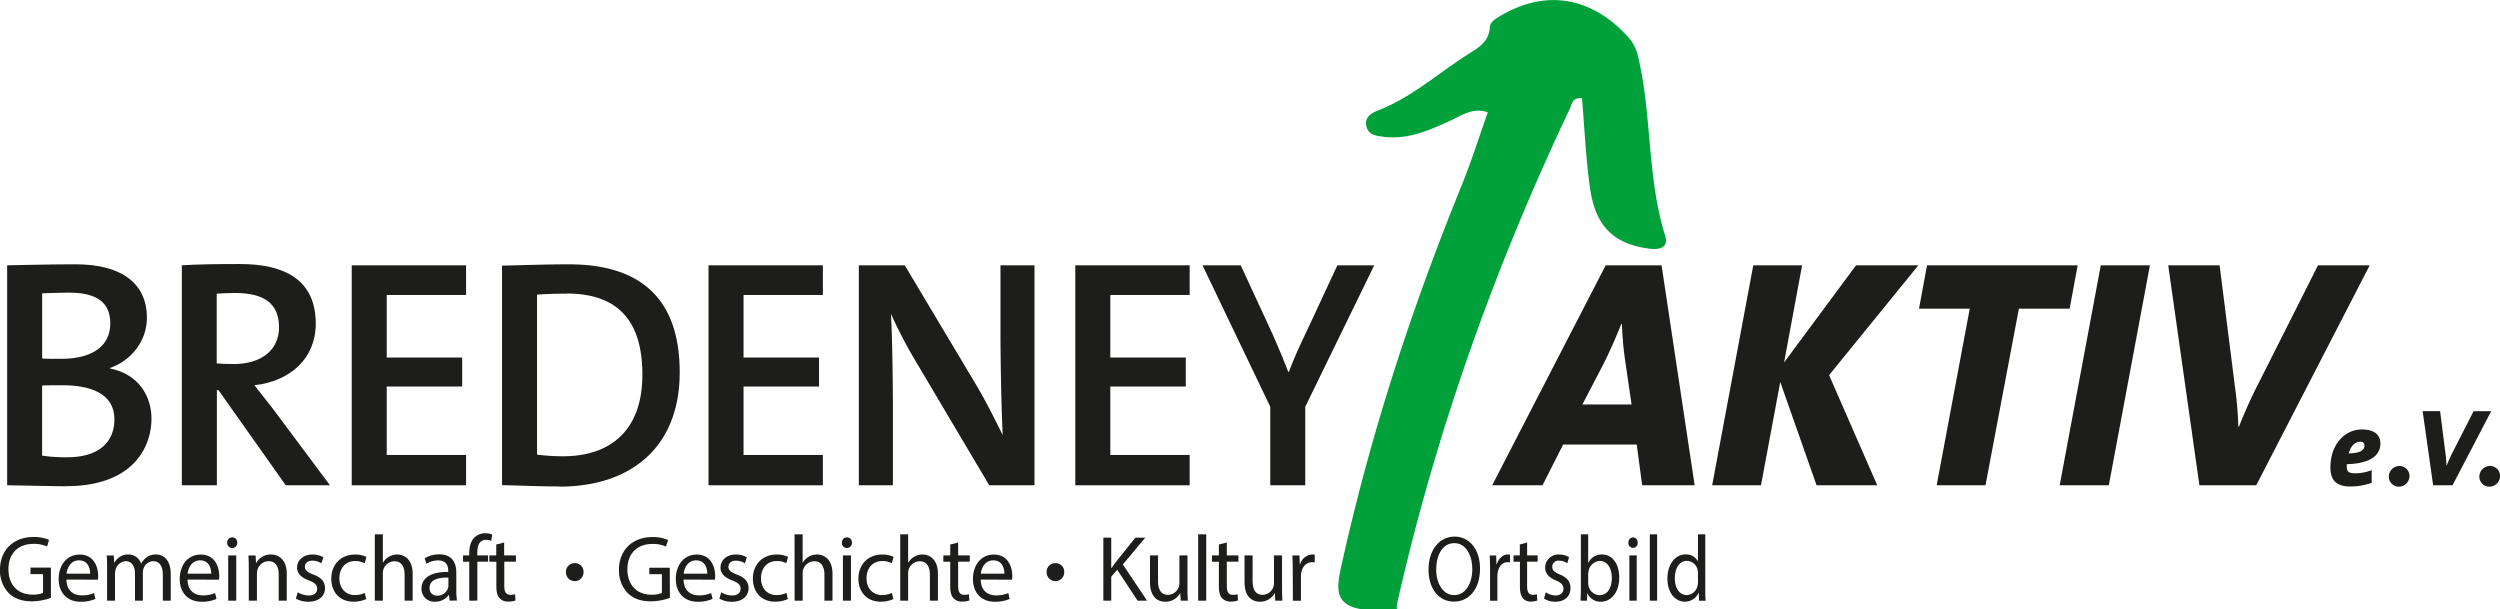 <svg xmlns="http://www.w3.org/2000/svg" xmlns:xlink="http://www.w3.org/1999/xlink" viewBox="0 0 949.75 231.42"><script xmlns=""/><defs><style>.b5b74a04-34f1-4c96-8da0-ab8421d16efc{fill:none;}.fc57ee76-73c7-40e7-bb5a-a307031942fc{clip-path:url(#b6967b00-2cb4-4755-893c-9b8cb83a3614);}.a2670c89-85c2-4fce-8f15-67ec9a364fe0{fill:#00a13b;}.ea8796e1-04bf-490d-a10d-e829286bdec2{fill:#1d1d1b;}</style><clipPath id="b6967b00-2cb4-4755-893c-9b8cb83a3614"><rect class="b5b74a04-34f1-4c96-8da0-ab8421d16efc" width="949.75" height="231.42"/></clipPath></defs><title>Element 5</title><g id="bc659c53-d506-4c2a-b7a1-46b602d0ed34" data-name="Ebene 2"><g id="f0d098fa-46d2-49bb-a0e3-b6aaf80b3399" data-name="Ebene 1"><g class="fc57ee76-73c7-40e7-bb5a-a307031942fc"><path class="a2670c89-85c2-4fce-8f15-67ec9a364fe0" d="M517.06,231.42c-9.44-1.63-9.52-7.1-7.73-15.28,10.93-49.93,26.65-98.27,45.89-145.53,3.66-9,6.58-18.3,10-27.94-5.75-2-10.09,1.3-14.51,3.3-8,3.61-15.9,7.16-25.07,6-3.13-.39-6-.78-6.61-4.32-.57-3.19,2-4.73,4.39-5.64C536,37.15,546,28.15,557.12,21c4-2.56,8.51-4.82,8.86-10.56.11-1.8,1.4-2.77,2.81-3.66,17.46-11,35.27-8.47,49.48,7a16.1,16.1,0,0,1,4,7.51c5.35,22.46,3.39,46,10.32,68.27,1.51,4.84-2.67,5.34-6,4.91C613,92.71,606,85.92,604,71.13c-1.55-11.21-2.06-22.56-3-33.82-3.74-.41-3.9,2.5-4.72,4.21-28.58,60.29-50.86,122.8-65.57,188a9,9,0,0,0,0,1.94Z"/><path class="ea8796e1-04bf-490d-a10d-e829286bdec2" d="M23.44,146.35c-1.34,0-5.61,0-7.44.12v26.62a59.4,59.4,0,0,0,9.64.62c12.08,0,17.82-5.94,17.82-14.36,0-9.53-8.42-13-20-13m2.93-35.16c-3.66,0-7.2.13-10.37.25V136.2c2.2.12,4.27.12,7.08.12,12.33,0,18.79-5.07,18.79-13.49,0-6.81-3.78-11.64-15.5-11.64m-1.22,73.54c-5,0-13.3-.25-22.45-.37V100.79c6.47-.12,15.87-.37,25.87-.37,17.94,0,27.21,7.43,27.21,20.3,0,8.55-5.61,16.1-14,19.07V140c10.74,2.1,15.74,10.4,15.74,19.06,0,10.9-7.08,25.63-32.34,25.63"/><path class="ea8796e1-04bf-490d-a10d-e829286bdec2" d="M89.33,111.31c-2.56,0-5,.13-7,.25v26.5c1.22.12,3.54.24,6.46.24,10.74,0,17.21-5.57,17.21-13.86,0-9.16-5.61-13.13-16.72-13.13m19.28,73.05L83,148.21h-.61v36.15H69.08V100.79c6-.37,12.81-.49,22.08-.49,17.09,0,28.8,6.06,28.8,22.65,0,13.37-9.88,21.92-23.31,23.4,2.32,3,4.89,6.19,7,8.91l21.72,29.1Z"/></g><polygon class="ea8796e1-04bf-490d-a10d-e829286bdec2" points="133.62 184.36 133.62 100.79 177.06 100.79 177.06 112.06 146.92 112.06 146.92 135.83 175.59 135.83 175.59 146.84 146.92 146.84 146.92 172.84 177.06 172.84 177.06 184.36 133.62 184.36"/><g class="fc57ee76-73c7-40e7-bb5a-a307031942fc"><path class="ea8796e1-04bf-490d-a10d-e829286bdec2" d="M215.25,111.56c-4,0-8.3.13-11.23.37v60.79a81.65,81.65,0,0,0,9.88.62c17.7,0,30.14-9.53,30.14-31,0-19.81-8.66-30.83-28.79-30.83m-2.69,73.29c-8.42,0-15.37-.37-21.84-.49V100.91c6.47-.12,16-.49,25.5-.49,26,0,42,12,42,41,0,28.72-18.79,43.45-45.64,43.45"/></g><polygon class="ea8796e1-04bf-490d-a10d-e829286bdec2" points="269.17 184.36 269.17 100.79 312.61 100.79 312.61 112.06 282.47 112.06 282.47 135.83 311.15 135.83 311.15 146.84 282.47 146.84 282.47 172.84 312.61 172.84 312.61 184.36 269.17 184.36"/><g class="fc57ee76-73c7-40e7-bb5a-a307031942fc"><path class="ea8796e1-04bf-490d-a10d-e829286bdec2" d="M375.81,184.36l-28.18-47.54a178,178,0,0,1-9.16-17.58c.49,8.17.74,25.13.74,37v28.1H326.27V100.79h17.45l27.21,45.56c3.67,6.19,7,12.88,10,18.94-.49-9.53-.85-27.48-.85-39.74V100.79H393v83.57Z"/></g><polygon class="ea8796e1-04bf-490d-a10d-e829286bdec2" points="408.51 184.36 408.51 100.79 451.95 100.79 451.95 112.06 421.81 112.06 421.81 135.83 450.48 135.83 450.48 146.84 421.81 146.84 421.81 172.84 451.95 172.84 451.95 184.36 408.51 184.36"/><g class="fc57ee76-73c7-40e7-bb5a-a307031942fc"><path class="ea8796e1-04bf-490d-a10d-e829286bdec2" d="M495.87,154.52v29.84h-13.3V154.52l-25.74-53.73h14.52l12.2,26.37q3.29,7.43,5.86,14.11h.24c1.83-5,4.27-10.27,6.83-15.59l11.59-24.89h14Z"/><path class="ea8796e1-04bf-490d-a10d-e829286bdec2" d="M617.39,136.94a126.82,126.82,0,0,1-1.22-13.86h-.24c-1.83,4.58-4,9.65-6.59,14.85l-8.18,15.72h18.67Zm6.47,47.42-2.07-15.48H593.84L586,184.36H566.87L610,100.79h21.23l12.57,83.57Z"/></g><polygon class="ea8796e1-04bf-490d-a10d-e829286bdec2" points="694.87 142.51 713.17 184.36 690.11 184.36 676.32 145.11 669 184.36 650.45 184.36 666.07 100.79 684.62 100.79 677.78 137.68 705.12 100.79 728.79 100.79 694.87 142.51"/><polygon class="ea8796e1-04bf-490d-a10d-e829286bdec2" points="786.26 117.26 766.98 117.26 754.29 184.36 735.74 184.36 748.31 117.26 729.03 117.26 732.08 100.79 789.31 100.79 786.26 117.26"/><polygon class="ea8796e1-04bf-490d-a10d-e829286bdec2" points="801.14 184.36 782.47 184.36 798.09 100.79 816.76 100.79 801.14 184.36"/><g class="fc57ee76-73c7-40e7-bb5a-a307031942fc"><path class="ea8796e1-04bf-490d-a10d-e829286bdec2" d="M857.14,184.36H835.55l-11.84-83.57h19.52L849,146.47a137.57,137.57,0,0,1,1.34,15.6h.25a175.61,175.61,0,0,1,7.56-16.71l22.45-44.57h19.65Z"/><path class="ea8796e1-04bf-490d-a10d-e829286bdec2" d="M896.58,167.83c-2.29,0-3.7,2.21-4.32,4.42,3.78-.08,6-.92,6-3,0-.92-.62-1.46-1.7-1.46m-5,8.51a10.39,10.39,0,0,0,0,1.09c0,1.79.71,2.42,3.33,2.42A17.1,17.1,0,0,0,901,178.6v4.84a24.61,24.61,0,0,1-8.11,1.38c-5.61,0-7.57-2.72-7.57-7.22,0-9.1,5.78-14.45,11.89-14.45,5.66,0,7.11,2.8,7.11,5.3,0,5.3-5.07,7.68-12.72,7.89"/><path class="ea8796e1-04bf-490d-a10d-e829286bdec2" d="M911.34,184.9a3.84,3.84,0,0,1-3.83-3.8,4.13,4.13,0,0,1,4.08-4.09,3.84,3.84,0,0,1,3.78,3.84,4.09,4.09,0,0,1-4,4.05"/><path class="ea8796e1-04bf-490d-a10d-e829286bdec2" d="M931.71,184.36h-7.36l-4-28.18H927l1.95,15.4a45.21,45.21,0,0,1,.46,5.26h.09a56.93,56.93,0,0,1,2.57-5.63l7.65-15h6.69Z"/><path class="ea8796e1-04bf-490d-a10d-e829286bdec2" d="M945.72,184.9a3.83,3.83,0,0,1-3.82-3.8A4.12,4.12,0,0,1,946,177a3.84,3.84,0,0,1,3.78,3.84,4.09,4.09,0,0,1-4,4.05"/><path class="ea8796e1-04bf-490d-a10d-e829286bdec2" d="M19.34,227.13a21.23,21.23,0,0,1-7.25,1.31c-3.57,0-6.52-.92-8.81-3.16A12.35,12.35,0,0,1,0,216.39C0,209.26,4.85,204,12.74,204a14.62,14.62,0,0,1,5.9,1.1l-.76,2.52a11.88,11.88,0,0,0-5.21-1c-5.72,0-9.46,3.62-9.46,9.61s3.58,9.66,9.09,9.66a9.64,9.64,0,0,0,4.05-.65v-7.13H11.58v-2.47h7.76Z"/><path class="ea8796e1-04bf-490d-a10d-e829286bdec2" d="M34.24,217.93c0-2-.79-5.05-4.24-5.05-3.14,0-4.48,2.88-4.72,5.05Zm-9,2.25c.06,4.22,2.7,6,5.79,6a11.2,11.2,0,0,0,4.68-.88l.54,2.22a13.49,13.49,0,0,1-5.64,1.09c-5.2,0-8.32-3.51-8.32-8.66s3-9.27,8-9.27c5.52,0,7,4.91,7,8.08a7.67,7.67,0,0,1-.1,1.46Z"/><path class="ea8796e1-04bf-490d-a10d-e829286bdec2" d="M40.69,215.67c0-1.79,0-3.22-.14-4.64h2.68l.16,2.76h.09a5.8,5.8,0,0,1,5.33-3.15,5,5,0,0,1,4.77,3.44h.07a6.88,6.88,0,0,1,1.91-2.23,5.69,5.69,0,0,1,3.72-1.21c2.26,0,5.58,1.48,5.58,7.45V228.2h-3v-9.71c0-3.33-1.21-5.29-3.67-5.29A4,4,0,0,0,54.53,216a5.1,5.1,0,0,0-.25,1.56V228.2h-3V217.9c0-2.74-1.19-4.7-3.52-4.7a4.26,4.26,0,0,0-3.83,3.11,5.12,5.12,0,0,0-.24,1.54V228.2h-3Z"/><path class="ea8796e1-04bf-490d-a10d-e829286bdec2" d="M80.24,217.93c0-2-.8-5.05-4.24-5.05-3.14,0-4.48,2.88-4.73,5.05Zm-9,2.25c.05,4.22,2.69,6,5.78,6a11.25,11.25,0,0,0,4.69-.88l.54,2.22a13.51,13.51,0,0,1-5.65,1.09c-5.19,0-8.32-3.51-8.32-8.66s3-9.27,8-9.27c5.52,0,7,4.91,7,8.08a8.61,8.61,0,0,1-.1,1.46Z"/><path class="ea8796e1-04bf-490d-a10d-e829286bdec2" d="M86.69,211h3.06V228.2H86.69Zm3.43-4.85a1.91,1.91,0,1,1-3.81,0,1.89,1.89,0,0,1,1.91-2,1.86,1.86,0,0,1,1.9,2"/><path class="ea8796e1-04bf-490d-a10d-e829286bdec2" d="M94.51,215.67c0-1.79-.06-3.22-.14-4.64h2.72l.17,2.82h.08a6.26,6.26,0,0,1,5.6-3.21c2.32,0,6,1.42,6,7.32V228.2h-3.06v-9.9c0-2.77-1-5.1-3.91-5.1a4.46,4.46,0,0,0-4.15,3.21,5.14,5.14,0,0,0-.21,1.44V228.2H94.51Z"/><path class="ea8796e1-04bf-490d-a10d-e829286bdec2" d="M113.14,225a8.26,8.26,0,0,0,4.07,1.22c2.25,0,3.29-1.12,3.29-2.55s-.89-2.29-3.14-3.15c-3.06-1.12-4.5-2.81-4.49-4.86,0-2.77,2.21-5,5.85-5a8,8,0,0,1,4.14,1.06l-.77,2.27a6.53,6.53,0,0,0-3.47-1c-1.81,0-2.8,1.06-2.8,2.35s1,2.06,3.21,2.93c2.92,1.1,4.43,2.6,4.44,5.16,0,3-2.33,5.17-6.32,5.17a9.57,9.57,0,0,1-4.76-1.19Z"/><path class="ea8796e1-04bf-490d-a10d-e829286bdec2" d="M139.14,227.58a11.54,11.54,0,0,1-4.85,1c-5.1,0-8.44-3.52-8.44-8.77s3.56-9.15,9.09-9.15a9.77,9.77,0,0,1,4.27.91l-.68,2.4a7.36,7.36,0,0,0-3.6-.83c-3.86,0-6,2.94-6,6.51,0,4,2.51,6.42,5.89,6.42a8.85,8.85,0,0,0,3.76-.82Z"/><path class="ea8796e1-04bf-490d-a10d-e829286bdec2" d="M142.39,203h3.06v10.72h.07a6.29,6.29,0,0,1,5.36-3.07c2.28,0,5.89,1.41,5.89,7.34V228.2h-3.06v-9.88c0-2.78-1-5.1-3.91-5.1a4.49,4.49,0,0,0-4.15,3.11,4.27,4.27,0,0,0-.2,1.49V228.2h-3.06Z"/><path class="ea8796e1-04bf-490d-a10d-e829286bdec2" d="M170.35,219.43c-3.33-.07-7.14.54-7.14,3.86a2.73,2.73,0,0,0,2.87,3,4.23,4.23,0,0,0,4.12-2.88,3.16,3.16,0,0,0,.15-1Zm.48,8.77-.27-2.17h-.1a6.26,6.26,0,0,1-5.17,2.56,4.85,4.85,0,0,1-5.16-4.93c0-4.15,3.63-6.44,10.16-6.39v-.37c0-1.39-.39-4-3.85-4a8.17,8.17,0,0,0-4.41,1.28l-.7-2.07a10.53,10.53,0,0,1,5.59-1.51c5.17,0,6.43,3.59,6.43,7v6.42a27.24,27.24,0,0,0,.25,4.11Z"/><path class="ea8796e1-04bf-490d-a10d-e829286bdec2" d="M178.27,228.2V213.4h-2.36V211h2.36v-.83c0-2.42.55-4.61,2-6a5.87,5.87,0,0,1,4.11-1.59,6.5,6.5,0,0,1,2.63.51l-.4,2.39a4.78,4.78,0,0,0-2-.39c-2.6,0-3.28,2.34-3.28,5V211h4.09v2.37h-4.07v14.8Z"/><path class="ea8796e1-04bf-490d-a10d-e829286bdec2" d="M191.53,206.09V211H196v2.37h-4.42v9.25c0,2.14.6,3.35,2.33,3.35a5.94,5.94,0,0,0,1.78-.23l.14,2.38a8,8,0,0,1-2.75.42,4.25,4.25,0,0,1-3.32-1.32c-.85-.94-1.19-2.46-1.19-4.48V213.4H185.9V211h2.62v-4.14Z"/><path class="ea8796e1-04bf-490d-a10d-e829286bdec2" d="M215,217.43a3.29,3.29,0,0,1,3.37-3.49,3.24,3.24,0,0,1,3.31,3.49,3.34,3.34,0,1,1-6.68,0"/><path class="ea8796e1-04bf-490d-a10d-e829286bdec2" d="M254.49,227.13a21.28,21.28,0,0,1-7.25,1.31c-3.57,0-6.52-.92-8.81-3.16a12.31,12.31,0,0,1-3.28-8.89c0-7.13,4.84-12.36,12.74-12.36a14.71,14.71,0,0,1,5.9,1.1l-.77,2.52a11.8,11.8,0,0,0-5.2-1c-5.72,0-9.47,3.62-9.47,9.61s3.59,9.66,9.1,9.66a9.58,9.58,0,0,0,4-.65v-7.13h-4.76v-2.47h7.76Z"/><path class="ea8796e1-04bf-490d-a10d-e829286bdec2" d="M268.69,217.93c0-2-.79-5.05-4.24-5.05-3.14,0-4.48,2.88-4.72,5.05Zm-9,2.25c.06,4.22,2.7,6,5.79,6a11.2,11.2,0,0,0,4.68-.88l.54,2.22a13.49,13.49,0,0,1-5.64,1.09c-5.2,0-8.32-3.51-8.32-8.66s3-9.27,7.95-9.27c5.52,0,7,4.91,7,8.08a7.67,7.67,0,0,1-.1,1.46Z"/><path class="ea8796e1-04bf-490d-a10d-e829286bdec2" d="M274,225a8.23,8.23,0,0,0,4.07,1.22c2.25,0,3.29-1.12,3.29-2.55s-.89-2.29-3.14-3.15c-3.06-1.12-4.51-2.81-4.5-4.86,0-2.77,2.22-5,5.85-5a8.05,8.05,0,0,1,4.15,1.06L283,214a6.53,6.53,0,0,0-3.47-1c-1.81,0-2.8,1.06-2.8,2.35s1,2.06,3.21,2.93c2.92,1.1,4.43,2.6,4.44,5.16,0,3-2.33,5.17-6.33,5.17a9.53,9.53,0,0,1-4.75-1.19Z"/><path class="ea8796e1-04bf-490d-a10d-e829286bdec2" d="M299.31,227.58a11.58,11.58,0,0,1-4.85,1c-5.1,0-8.44-3.52-8.44-8.77s3.55-9.15,9.08-9.15a9.78,9.78,0,0,1,4.28.91l-.68,2.4a7.39,7.39,0,0,0-3.6-.83c-3.86,0-6,2.94-6,6.51,0,4,2.52,6.42,5.89,6.42a8.87,8.87,0,0,0,3.77-.82Z"/><path class="ea8796e1-04bf-490d-a10d-e829286bdec2" d="M301.85,203h3.07v10.72H305a6.16,6.16,0,0,1,2.22-2.2,6.09,6.09,0,0,1,3.15-.87c2.28,0,5.89,1.41,5.89,7.34V228.2h-3.06v-9.88c0-2.78-1-5.1-3.91-5.1a4.49,4.49,0,0,0-4.15,3.11,4.27,4.27,0,0,0-.2,1.49V228.2h-3.07Z"/><path class="ea8796e1-04bf-490d-a10d-e829286bdec2" d="M320.22,211h3.06V228.2h-3.06Zm3.43-4.85a1.91,1.91,0,1,1-3.81,0,1.89,1.89,0,0,1,1.91-2,1.86,1.86,0,0,1,1.9,2"/><path class="ea8796e1-04bf-490d-a10d-e829286bdec2" d="M339.4,227.58a11.54,11.54,0,0,1-4.85,1c-5.1,0-8.44-3.52-8.44-8.77s3.56-9.15,9.09-9.15a9.77,9.77,0,0,1,4.27.91l-.68,2.4a7.36,7.36,0,0,0-3.6-.83c-3.86,0-6,2.94-6,6.51,0,4,2.51,6.42,5.89,6.42a8.85,8.85,0,0,0,3.76-.82Z"/><path class="ea8796e1-04bf-490d-a10d-e829286bdec2" d="M342,203H345v10.72h.07a6.29,6.29,0,0,1,5.36-3.07c2.28,0,5.89,1.41,5.89,7.34V228.2h-3.06v-9.88c0-2.78-1-5.1-3.91-5.1a4.48,4.48,0,0,0-4.14,3.11,4.26,4.26,0,0,0-.21,1.49V228.2H342Z"/><path class="ea8796e1-04bf-490d-a10d-e829286bdec2" d="M364,206.09V211h4.42v2.37H364v9.25c0,2.14.61,3.35,2.33,3.35a5.89,5.89,0,0,0,1.78-.23l.14,2.38a8,8,0,0,1-2.75.42,4.27,4.27,0,0,1-3.32-1.32c-.84-.94-1.19-2.46-1.19-4.48V213.4h-2.62V211H361v-4.14Z"/><path class="ea8796e1-04bf-490d-a10d-e829286bdec2" d="M381.57,217.93c0-2-.79-5.05-4.24-5.05-3.14,0-4.48,2.88-4.72,5.05Zm-9,2.25c.06,4.22,2.7,6,5.79,6a11.2,11.2,0,0,0,4.68-.88l.54,2.22a13.49,13.49,0,0,1-5.64,1.09c-5.2,0-8.32-3.51-8.32-8.66s3-9.27,7.95-9.27c5.52,0,7,4.91,7,8.08a7.67,7.67,0,0,1-.1,1.46Z"/><path class="ea8796e1-04bf-490d-a10d-e829286bdec2" d="M397.61,217.43a3.29,3.29,0,0,1,3.37-3.49,3.24,3.24,0,0,1,3.31,3.49,3.34,3.34,0,1,1-6.68,0"/><path class="ea8796e1-04bf-490d-a10d-e829286bdec2" d="M419.16,204.27h3v11.54h.1c.62-.93,1.28-1.77,1.86-2.55l7.2-9h3.77l-8.52,10.17,9.2,13.76h-3.61l-7.74-11.74-2.26,2.63v9.11h-3Z"/><path class="ea8796e1-04bf-490d-a10d-e829286bdec2" d="M451.12,223.5c0,1.8.06,3.34.15,4.7h-2.72l-.17-2.81h-.08a6.31,6.31,0,0,1-5.6,3.2c-2.65,0-5.82-1.5-5.82-7.52V211h3.05v9.49c0,3.27,1,5.49,3.79,5.49a4.46,4.46,0,0,0,4.06-2.86,4.86,4.86,0,0,0,.28-1.6V211h3.06Z"/></g><rect class="ea8796e1-04bf-490d-a10d-e829286bdec2" x="455.19" y="202.99" width="3.06" height="25.21"/><g class="fc57ee76-73c7-40e7-bb5a-a307031942fc"><path class="ea8796e1-04bf-490d-a10d-e829286bdec2" d="M466.07,206.09V211h4.41v2.37h-4.41v9.25c0,2.14.6,3.35,2.32,3.35a5.84,5.84,0,0,0,1.78-.23l.15,2.38a8,8,0,0,1-2.75.42,4.25,4.25,0,0,1-3.32-1.32c-.85-.94-1.2-2.46-1.2-4.48V213.4h-2.62V211h2.62v-4.14Z"/><path class="ea8796e1-04bf-490d-a10d-e829286bdec2" d="M487.05,223.5c0,1.8.06,3.34.14,4.7h-2.71l-.17-2.81h-.08a6.31,6.31,0,0,1-5.6,3.2c-2.65,0-5.83-1.5-5.83-7.52V211h3.06v9.49c0,3.27,1,5.49,3.78,5.49a4.48,4.48,0,0,0,4.07-2.86,4.86,4.86,0,0,0,.28-1.6V211h3.06Z"/><path class="ea8796e1-04bf-490d-a10d-e829286bdec2" d="M491.11,216.38c0-2-.05-3.76-.14-5.35h2.7l.11,3.37h.11a5.16,5.16,0,0,1,4.72-3.76,3.26,3.26,0,0,1,.85.09v2.94a4.61,4.61,0,0,0-1-.09c-2.16,0-3.69,1.65-4.11,4a8.35,8.35,0,0,0-.13,1.46v9.17h-3.06Z"/><path class="ea8796e1-04bf-490d-a10d-e829286bdec2" d="M545.61,216.37c0,5.13,2.49,9.71,6.86,9.71s6.86-4.51,6.86-10c0-4.76-2.22-9.74-6.83-9.74s-6.89,4.75-6.89,10m16.65-.37c0,8.21-4.48,12.59-9.94,12.59-5.69,0-9.63-4.91-9.63-12.14,0-7.59,4.2-12.57,9.92-12.57s9.65,5,9.65,12.12"/><path class="ea8796e1-04bf-490d-a10d-e829286bdec2" d="M566.07,216.38c0-2-.05-3.76-.13-5.35h2.45l.11,3.37h.1c.72-2.3,2.41-3.76,4.28-3.76a2.78,2.78,0,0,1,.78.09v2.94a3.88,3.88,0,0,0-.95-.09c-2,0-3.37,1.65-3.75,4a9.52,9.52,0,0,0-.11,1.46v9.17h-2.78Z"/><path class="ea8796e1-04bf-490d-a10d-e829286bdec2" d="M580.15,206.09V211h4v2.37h-4v9.25c0,2.14.55,3.35,2.12,3.35a4.82,4.82,0,0,0,1.61-.23l.13,2.38a6.65,6.65,0,0,1-2.5.42,3.69,3.69,0,0,1-3-1.32c-.77-.94-1.09-2.46-1.09-4.48V213.4H575V211h2.38v-4.14Z"/><path class="ea8796e1-04bf-490d-a10d-e829286bdec2" d="M587.25,225a7.08,7.08,0,0,0,3.71,1.22c2,0,3-1.12,3-2.55s-.82-2.29-2.86-3.15c-2.78-1.12-4.09-2.81-4.09-4.86a5,5,0,0,1,5.32-5,6.8,6.8,0,0,1,3.77,1.06l-.7,2.27a5.56,5.56,0,0,0-3.15-1,2.32,2.32,0,0,0-2.55,2.35c0,1.42.91,2.06,2.92,2.93,2.65,1.1,4,2.6,4,5.16,0,3-2.11,5.17-5.74,5.17a8,8,0,0,1-4.32-1.19Z"/><path class="ea8796e1-04bf-490d-a10d-e829286bdec2" d="M603.35,221.32a5.93,5.93,0,0,0,.11,1.13,4.44,4.44,0,0,0,4.2,3.66c2.94,0,4.67-2.66,4.67-6.61,0-3.45-1.6-6.4-4.59-6.4a4.59,4.59,0,0,0-4.23,3.84,5.48,5.48,0,0,0-.16,1.29Zm-2.91,6.88c.07-1.18.13-2.9.13-4.43V203h2.78v10.8h.06a5.58,5.58,0,0,1,5.24-3.15c3.82,0,6.51,3.54,6.49,8.74,0,6.16-3.49,9.21-6.92,9.21a5.45,5.45,0,0,1-5.15-3.21H603l-.14,2.82Z"/><path class="ea8796e1-04bf-490d-a10d-e829286bdec2" d="M619,211h2.79V228.2H619Zm3.13-4.85a1.75,1.75,0,1,1-3.47,0,1.81,1.81,0,0,1,1.74-2,1.79,1.79,0,0,1,1.73,2"/></g><rect class="ea8796e1-04bf-490d-a10d-e829286bdec2" x="626.76" y="202.99" width="2.78" height="25.21"/><g class="fc57ee76-73c7-40e7-bb5a-a307031942fc"><path class="ea8796e1-04bf-490d-a10d-e829286bdec2" d="M645.06,218a7.59,7.59,0,0,0-.12-1.34,4.26,4.26,0,0,0-4.05-3.59c-2.89,0-4.62,2.83-4.62,6.61,0,3.49,1.55,6.38,4.57,6.38a4.35,4.35,0,0,0,4.08-3.75,5.63,5.63,0,0,0,.14-1.34Zm2.78-15v20.78c0,1.53,0,3.25.13,4.43h-2.49l-.14-3h-.08a5.56,5.56,0,0,1-5.21,3.36c-3.73,0-6.6-3.52-6.6-8.72,0-5.74,3.16-9.23,6.91-9.23a5,5,0,0,1,4.64,2.61h.06V203Z"/></g></g></g><head xmlns=""/></svg>